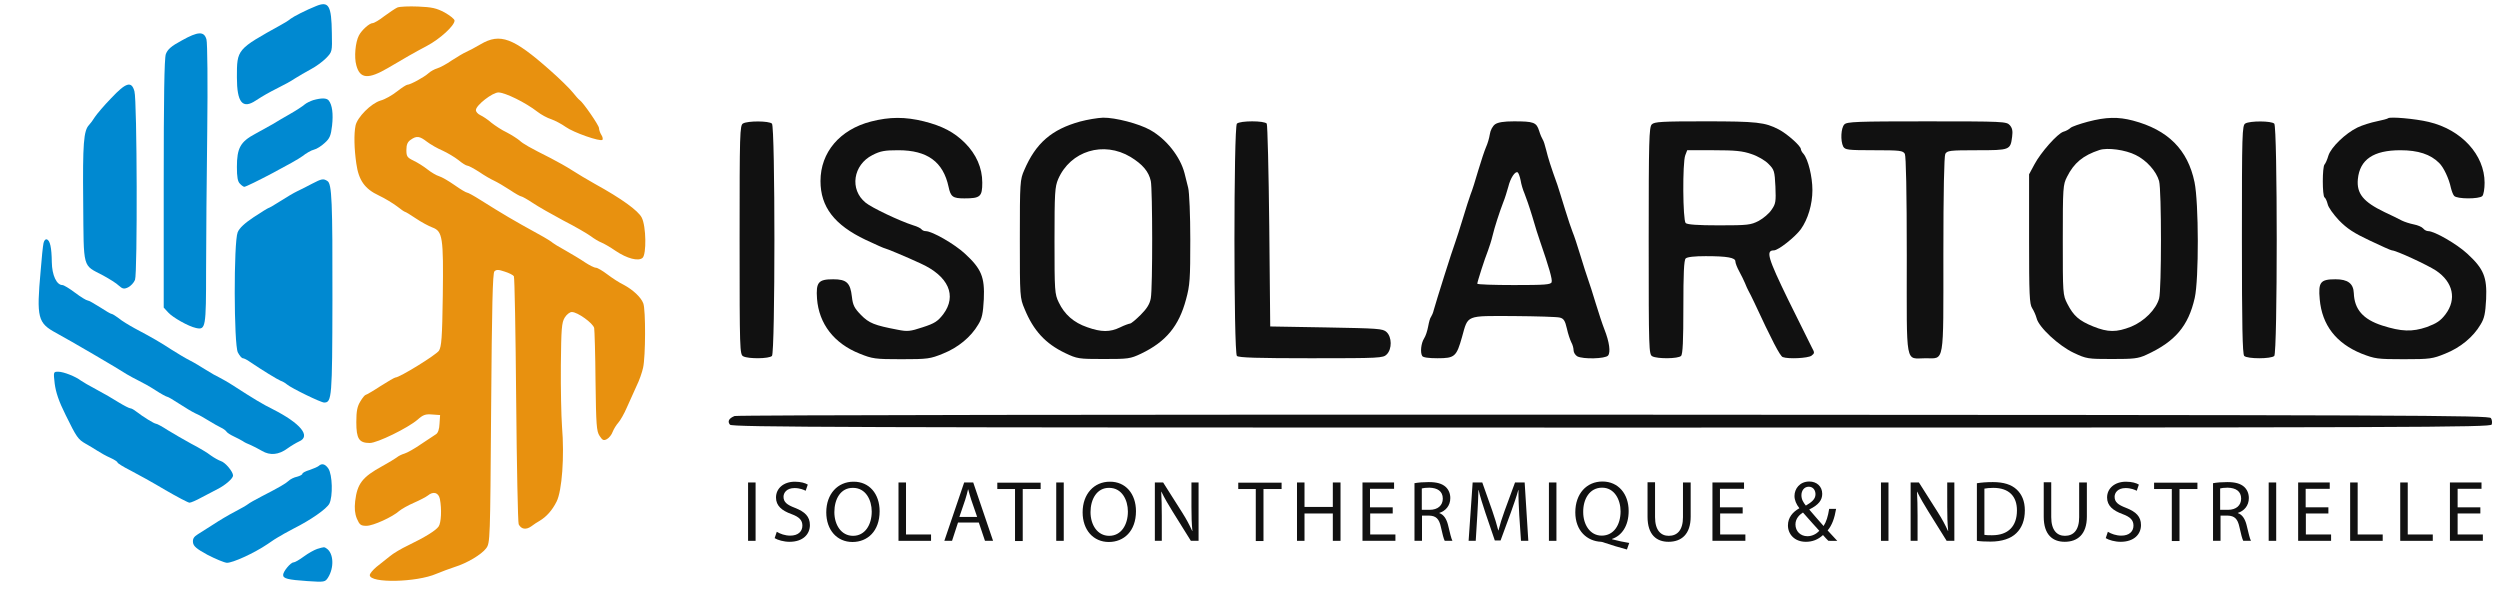 <svg version="1.1" aria-label="ISOLARTOIS" xmlns="http://www.w3.org/2000/svg" xmlns:xlink="http://www.w3.org/1999/xlink" x="0px" y="0px" viewBox="0 0 1298 311" style="enable-background:new 0 0 1298 311;" xml:space="preserve">
<style type="text/css">
.st0{fill:#E8910F;}
.st1{fill:#0089D1;}
.st2{fill:#111111;}
</style>
<g>
<path class="st0" d="M206.3,3.9c-1.1,0.5-4.2,2.6-6.8,4.5c-2.5,2-5.3,3.6-6,3.6c-1.7,0-5.8,3.7-7.2,6.5c-1.8,3.5-2.5,11.2-1.3,15.4
c1.9,7.1,6.2,7.4,16.6,1.3c8.3-4.9,13.1-7.7,20.1-11.4c6.8-3.6,14.3-10.5,14.3-13.1c0-0.8-2.3-2.6-5.1-4.2
c-4.3-2.3-6.7-2.8-13.8-3.1C212.4,3.2,207.5,3.4,206.3,3.9z"></path>
<path class="st0" d="M249.5,23c-2.7,1.6-6.1,3.4-7.5,4c-1.4,0.6-4.7,2.6-7.5,4.4c-2.7,1.9-6.1,3.7-7.5,4.1
c-1.4,0.4-3.4,1.5-4.5,2.5c-2.3,2.1-9.5,6-11,6c-0.5,0-3,1.6-5.4,3.5c-2.4,1.9-6.2,4.1-8.5,4.7c-5,1.5-12.1,8.7-13,13
c-0.9,4.3-0.7,12.2,0.4,19.7c1.2,8.7,4.4,13.2,11.7,16.6c3.2,1.5,7.4,4.1,9.4,5.6c2,1.6,3.9,2.9,4.2,2.9s2.8,1.5,5.6,3.4
c2.8,1.9,6.7,4,8.6,4.7c5.3,2,5.8,5,5.4,35.4c-0.3,22.1-0.7,26.5-2,28.6c-1.5,2.2-20.4,13.9-22.6,13.9c-0.4,0-3.9,2-7.8,4.5
c-3.8,2.5-7.3,4.5-7.6,4.5c-0.4,0-1.7,1.5-2.8,3.4c-1.6,2.6-2.1,5-2.1,10.8c0,8.6,1.4,10.8,7,10.8c3.9,0,19.8-7.8,24.8-12.1
c2.8-2.5,4.1-3,7.5-2.7l4.2,0.3l-0.3,4.5c-0.1,2.8-0.8,4.9-1.9,5.5c-0.8,0.5-4.3,2.8-7.7,5.1c-3.3,2.3-7.2,4.5-8.6,4.9
c-1.4,0.4-3.2,1.3-4,2c-0.8,0.6-4.2,2.7-7.5,4.5c-10.4,5.7-13,9.1-14.1,18.2c-0.4,3.8-0.2,6.4,0.9,9.1c1.4,3.2,2,3.7,5,3.7
c3.4,0,13.4-4.5,17.1-7.8c1.2-1,4.6-2.9,7.6-4.2c3-1.3,6.2-3,7.1-3.7c2.9-2.4,5.6-1.6,6.3,1.8c1,5.2,0.7,12.4-0.7,14.3
c-1.5,2.1-7.2,5.6-15.7,9.7c-3.6,1.7-8,4.3-9.7,5.8c-1.8,1.4-4.9,3.9-6.8,5.4c-1.9,1.6-3.5,3.5-3.5,4.3c0,4.3,24.3,3.8,34.6-0.7
c2.7-1.1,6.9-2.7,9.4-3.5c6.5-2,14-6.5,16.4-9.7c2.1-2.8,2.1-3.9,2.6-72.7c0.4-53.1,0.8-70.2,1.7-71.1c1-1,2.1-1,5.3,0.1
c2.3,0.7,4.4,1.8,4.8,2.4c0.4,0.6,0.9,29.4,1.2,64.1c0.3,34.6,0.9,63.8,1.3,64.7c1.3,2.6,3.8,3,6.5,1.1c1.3-1,3.3-2.3,4.4-2.9
c3.5-2.1,6.5-5.4,8.8-10c2.8-5.6,4.1-23.4,2.8-38.9c-0.4-5.5-0.7-19.8-0.6-31.8c0.2-19,0.4-22.2,2-24.8c1-1.6,2.6-2.9,3.7-2.9
c3,0,11,5.8,11.6,8.3c0.2,1.2,0.6,13.7,0.7,27.7c0.3,22.6,0.5,25.9,2.1,28.3c1.5,2.3,2.1,2.6,3.8,1.7c1.1-0.6,2.5-2.3,3-3.8
c0.6-1.5,1.9-3.6,2.9-4.7c1-1.1,3.1-4.7,4.5-8c1.5-3.3,3.7-8.3,5-11.1c1.4-2.8,2.9-7.1,3.4-9.5c1.3-5.7,1.4-30,0.1-33.4
c-1.2-3.2-5.4-7.1-10.3-9.7c-2.1-1-5.8-3.4-8.3-5.3c-2.5-1.9-5.2-3.5-6-3.5c-0.9,0-3.4-1.3-5.7-2.8c-2.3-1.6-6.9-4.3-10.2-6.2
c-3.3-1.8-6.2-3.6-6.5-3.9c-0.3-0.4-3.6-2.5-7.5-4.6c-13.1-7.2-18.5-10.4-30.1-17.7c-3.3-2.1-6.4-3.8-6.9-3.8s-3.4-1.7-6.5-3.9
c-3-2.1-6.6-4.2-8-4.6c-1.4-0.4-4.1-2-6-3.5c-2-1.6-5.2-3.6-7.3-4.6c-3.3-1.6-3.7-2.2-3.7-5.5c0-2.8,0.6-4.2,2.2-5.3
c3.1-2.2,4.6-2,8.5,1c1.8,1.4,5.5,3.5,8.1,4.6c2.6,1.2,6.3,3.4,8.2,4.9c1.9,1.6,4,2.9,4.6,2.9c0.7,0,3.4,1.5,6.1,3.2
c2.6,1.8,6.2,3.9,7.8,4.6c1.7,0.8,5.3,2.9,8.2,4.8c2.8,1.9,5.5,3.4,6,3.4c0.4,0,3.1,1.5,5.8,3.3c2.8,1.9,10,6,16,9.2
c6.1,3.1,12.4,6.8,14.2,8.1c1.7,1.3,4.2,2.8,5.5,3.3c1.3,0.5,4.6,2.4,7.5,4.4c5.8,3.9,11.7,5.5,13.9,3.6c2.1-1.8,1.9-16.4-0.4-20.9
c-1.8-3.6-10.5-9.9-24.3-17.5c-3.9-2.2-9.3-5.4-11.9-7.1c-2.6-1.7-7.6-4.5-11.1-6.3c-10.9-5.5-14.3-7.4-16.2-9.2
c-1.1-0.9-4-2.8-6.5-4.1c-2.6-1.2-6.2-3.6-8.1-5.1c-1.8-1.6-4.4-3.3-5.7-3.9c-1.3-0.6-2.4-1.8-2.3-2.7c0.1-2.5,8.6-9.1,11.7-9.1
c3.6,0.1,14,5.2,20.2,10c1.9,1.5,5.2,3.3,7.2,3.9c2,0.7,5.4,2.5,7.5,4c4,2.9,18,7.8,19.1,6.7c0.3-0.4,0.1-1.6-0.6-2.6
c-0.7-1.1-1.2-2.7-1.2-3.5c0-1.4-8.3-13.4-10-14.5c-0.5-0.3-2.1-2.1-3.7-4.1c-1.5-1.9-6.8-7.1-11.8-11.5
C266.5,19.6,259.7,17,249.5,23z"></path>
</g>
<g>
<path class="st1" d="M164,3.2c-5,2-11.5,5.3-13.2,6.6c-0.9,0.8-3,2.1-4.7,3C122.9,25.7,123,25.5,123,40.2c0,13,2.9,16.6,9.8,12
c4.2-2.7,6.3-3.9,11.8-6.7c2.9-1.4,6.7-3.5,8.6-4.8c1.9-1.2,5.5-3.3,8.1-4.7c2.7-1.4,6.2-4,8-5.8c3.2-3.3,3.2-3.4,3-13
C172.1,2.8,170.7,0.4,164,3.2z"></path>
<path class="st1" d="M94.4,21c-5.6,3-7.4,4.7-8.3,7.1C85.3,30.3,85,51.2,85,95.5v64.2l2.3,2.5c2.3,2.6,10.6,7.3,14.5,8.1
c5,1.1,5.2-0.2,5.2-30.1c0-15.2,0.3-47.7,0.6-72.2c0.3-24.5,0.1-45.9-0.4-47.5C106,16.1,102.8,16.3,94.4,21z"></path>
<path class="st1" d="M57.7,51c-3.7,3.8-7.4,8.2-8.4,9.7c-1,1.6-2.3,3.4-3,4.1c-2.9,3-3.4,9.6-3.1,40.2c0.3,35.4-0.5,32.3,10.3,38
c3.3,1.8,7,4.1,8.2,5.3c1.9,1.7,2.7,1.9,4.8,0.9c1.4-0.7,3-2.4,3.6-3.9c1.3-3.4,1.1-93.1-0.3-97.9C68.3,41.9,65.4,42.8,57.7,51z"></path>
<path class="st1" d="M162.6,52c-1.5,0.5-3.6,1.5-4.5,2.3c-0.9,0.8-4.2,3-7.4,4.8c-3.3,1.9-7.3,4.2-9,5.3c-1.8,1-5.9,3.3-9.2,5.1
c-7.7,4.1-9.5,7.4-9.5,17.2c0,5.2,0.4,7.6,1.6,8.7c0.8,0.9,1.9,1.6,2.2,1.6c1.6,0,27-13.4,30.2-15.9c1.9-1.5,4.6-3.1,6-3.4
c1.4-0.3,3.9-1.9,5.6-3.5c2.6-2.3,3.2-3.8,3.8-8.9c0.7-6.2,0.1-10.8-1.7-13.1C169.6,50.8,166.9,50.8,162.6,52z"></path>
<path class="st1" d="M162,95.4c-2.5,1.3-5.9,3.1-7.7,3.9c-1.7,0.8-5.6,3.1-8.7,5.1c-3.1,2-5.9,3.6-6.2,3.6c-0.2,0-3.7,2.1-7.6,4.7
c-4.8,3.2-7.5,5.7-8.4,7.9c-2.1,5.1-2,58.3,0.1,62.4c0.9,1.7,2,3,2.6,3c0.5,0,2.2,0.8,3.7,1.9c6.2,4.2,14.2,9.1,15.9,9.8
c1,0.3,2.5,1.2,3.3,1.9c2.4,2,17.6,9.4,19.3,9.4c4,0,4.2-2.6,4.3-53c0.1-51.7-0.3-60.6-2.6-62C167.9,92.6,167,92.8,162,95.4z"></path>
<path class="st1" d="M22.6,126.2c-0.3,1.3-1,7.8-1.5,14.5c-2.2,24.4-1.5,27,8.1,32.2c7.2,3.9,32.4,18.6,36.6,21.4
c1.5,0.9,4.3,2.4,6.1,3.3c1.9,0.9,5.9,3.1,8.8,5c2.9,1.9,5.7,3.4,6.1,3.4s3.2,1.6,6.2,3.6c2.9,1.9,6.7,4.2,8.4,5
c1.7,0.7,4.9,2.5,7.1,3.9c2.2,1.4,5,2.9,6.2,3.5c1.1,0.5,2.4,1.4,2.8,2c0.4,0.7,2.2,1.8,3.9,2.6s3.8,1.9,4.6,2.4
c0.8,0.6,2.6,1.5,4,2c1.4,0.6,4.1,2,6,3.1c4.2,2.5,8.7,2.1,13.3-1.3c1.8-1.3,4.5-2.9,6-3.6c6.3-2.7,0.8-9.4-13.8-16.8
c-4.9-2.4-9.9-5.4-20.1-12c-2.9-1.9-6.3-3.8-7.5-4.4c-1.3-0.6-4.4-2.3-6.9-3.9s-6.3-3.9-8.5-5c-2.2-1.1-6.5-3.7-9.5-5.6
c-5.8-3.8-9.6-6-19-11c-3.1-1.7-6.9-4-8.4-5.3C60,164,58.4,163,58,163c-0.5,0-3.2-1.6-6.1-3.5c-3-1.9-5.8-3.5-6.4-3.5
c-0.6,0-3.6-1.8-6.5-4c-2.9-2.2-5.9-4-6.6-4c-3,0-5.4-5.1-5.5-11.9c-0.1-7.6-0.9-11.3-2.6-11.8C23.6,124,22.9,124.9,22.6,126.2z"></path>
<path class="st1" d="M28.4,199.2c0.6,4.5,2.1,9.1,5.7,16.3c5.7,11.6,6.4,12.6,10.4,14.9c1.7,0.9,4.4,2.6,6,3.6
c1.7,1.1,4.7,2.8,6.8,3.7c2,0.9,3.7,2,3.7,2.4s3,2.3,6.8,4.2c3.7,1.9,11.8,6.4,18,10.1C92,258,97.7,261,98.4,261s3.5-1.2,6.2-2.7
c2.7-1.4,6.5-3.4,8.4-4.4c4-2,8-5.5,8-7c0-2-4-6.8-6.3-7.5c-1.2-0.4-3.5-1.7-5.2-2.9c-1.6-1.3-6.1-4-10-6
c-3.8-2.1-9.4-5.3-12.3-7.1c-2.9-1.9-5.7-3.4-6.2-3.4c-0.9,0-6.6-3.5-10.5-6.5c-1-0.8-2.3-1.5-2.8-1.5c-0.6,0-3.3-1.4-6.1-3.1
c-2.8-1.8-8-4.8-11.6-6.7c-3.6-1.9-7.2-4-8-4.6c-2.7-2.1-9-4.6-11.7-4.6C27.7,193,27.7,193,28.4,199.2z"></path>
<path class="st1" d="M165.5,241.9c-0.6,0.5-2.7,1.4-4.7,2.1c-2.1,0.6-3.8,1.5-3.8,2c0,0.4-1.2,1.1-2.7,1.5
c-1.6,0.3-3.6,1.3-4.5,2.2c-1.7,1.5-4.4,3.1-14.1,8.1c-3.1,1.6-6.3,3.4-7,4c-0.6,0.5-3.7,2.3-6.8,3.9c-3.1,1.6-8,4.5-11,6.5
c-3,1.9-6.7,4.2-8.2,5.2c-2.1,1.3-2.7,2.4-2.5,4.2c0.2,2,1.9,3.4,7.6,6.5c4.1,2.1,8.6,4,10,4.1c2.9,0.1,14-4.9,21.1-9.7
c2.4-1.7,4.9-3.3,5.5-3.6c0.6-0.3,2-1.1,3.1-1.8c1.1-0.6,3.4-1.8,5-2.7c8.8-4.4,17.1-10.2,18.5-12.9c1.9-3.8,1.6-15-0.5-18.2
C168.9,240.9,167.1,240.4,165.5,241.9z"></path>
<path class="st1" d="M164.7,285c-1.5,0.5-4.6,2.2-6.9,3.9s-4.7,3.1-5.4,3.1c-1.5,0-5.4,4.7-5.4,6.5c0,1.9,2.4,2.5,12.6,3.2
c8.9,0.6,9.2,0.5,10.7-1.8c3.3-5.2,2.9-12.7-0.7-15.1C168.3,283.9,168.4,283.9,164.7,285z"></path>
</g>
<g>
<path class="st2" d="M452.2,63.1C436,67.3,426,79.1,426,94c0,13.4,7.2,22.8,23.4,30.5c5.3,2.5,9.8,4.5,10.2,4.5
c0.5,0,11.1,4.4,18.2,7.7c14.7,6.6,19.2,16.8,11.9,26.5c-2.8,3.6-4.4,4.7-10.6,6.7c-6.6,2.2-8,2.3-13,1.3
c-12.1-2.3-14.9-3.4-19.1-7.7c-3.4-3.5-4.2-5-4.7-9.5c-0.8-7.2-2.8-9-9.7-9c-7.7,0-9,1.5-8.4,10.1c1,13,8.8,23.2,22.1,28.5
c6.7,2.7,8,2.9,21.7,2.9c13.7,0,15-0.2,21.6-2.9c7.8-3.1,14.5-8.6,18.3-15.1c2-3.2,2.5-5.8,2.9-13.2c0.5-11.4-1.2-15.7-9.8-23.6
c-5.4-5-17-11.7-20.4-11.7c-0.8,0-1.7-0.4-2.1-0.9c-0.3-0.5-2.2-1.5-4.3-2.1c-7.2-2.3-21.7-9.2-24.8-11.8
c-8.4-6.8-6.5-19.6,3.6-24.7c4.1-2.1,6.3-2.5,13.4-2.5c15.1,0,23.3,6,26.1,19c1.1,5.2,2.2,6,8.2,6c8.3,0,9.3-0.9,9.3-8.2
c0-7.6-3.1-14.7-9-20.6c-5.6-5.6-11.8-8.8-21.3-11.2C470,60.6,461.9,60.6,452.2,63.1z"></path>
<path class="st2" d="M560.8,63.1c-14.8,4.1-23,11.2-29,25.2c-2.2,5-2.3,6.2-2.3,35.7c0,30.2,0,30.6,2.5,36.5
c4.6,11.2,10.8,17.9,21,22.8c6.3,3,7,3.1,20,3.1c12.8,0,13.8-0.1,19.5-2.8c12.9-6.2,19.6-14.3,23.3-28.2c2-7.3,2.2-10.6,2.2-31
c0-12.6-0.5-24.7-1.1-26.9c-0.5-2.2-1.4-5.6-1.9-7.6c-2.2-8.5-9.4-17.7-17.8-22.4c-5.8-3.3-18.2-6.5-24.5-6.4
C569.9,61.2,564.5,62.1,560.8,63.1z M587,81.5c6.2,3.8,9.4,7.5,10.5,12.5c0.9,4.2,1,55.4,0,60.8c-0.5,2.9-1.9,5.3-5.2,8.6
c-2.5,2.5-5,4.6-5.6,4.6c-0.7,0.1-3,0.9-5.2,2c-5.2,2.5-9.7,2.5-17-0.1c-7-2.4-11.8-6.6-14.8-12.9c-2.1-4.3-2.2-5.9-2.2-32
c0-25,0.2-28,1.9-32C555.8,78.3,573,73.1,587,81.5z"></path>
<path class="st2" d="M1084,63.2c-4.1,1.1-8.2,2.5-9,3.2c-0.8,0.8-2.5,1.7-3.7,2c-3.1,1-11.7,10.7-15,16.9l-2.8,5.2V124
c0,29,0.2,33.9,1.6,36c0.9,1.4,1.9,3.7,2.3,5.2c1.1,4.7,11.6,14.4,19.3,18c6.6,3.1,7.3,3.2,19.8,3.2c11.3,0,13.6-0.2,17.9-2.2
c14.9-6.8,21.8-14.9,25.1-29.5c2.2-9.7,2.1-49.5-0.1-60.1c-3.5-16.9-13.8-27.2-32-32C1099.8,60.6,1093.5,60.7,1084,63.2z
M1108.9,80.5c5.7,2.8,10.7,8.5,12.1,13.5c1.3,4.6,1.3,56.5,0,61c-1.6,5.7-7.7,11.8-14.5,14.6c-7.6,3-12,3-19.7-0.1
c-7.4-3-10.2-5.5-13.4-11.7c-2.4-4.7-2.4-5.1-2.4-33.2c0-27.3,0.1-28.7,2.2-32.8c3.6-7.2,8.3-11.1,16.8-13.9
C1094.2,76.5,1103.6,77.8,1108.9,80.5z"></path>
<path class="st2" d="M1239.9,61.4c-0.3,0.3-3,1-5.9,1.6c-3,0.6-7.5,2-10,3.2c-6.2,3-13.7,10.2-15.1,14.6c-0.6,2.1-1.5,4.1-2,4.6
c-1.2,1.3-1.2,16.3,0,17.1c0.5,0.3,1.2,1.8,1.6,3.4c0.3,1.7,3,5.4,5.9,8.5c4.2,4.3,7.7,6.6,16,10.5c5.9,2.8,11,5.1,11.5,5.1
c2.1,0,18.3,7.5,22.9,10.5c8.9,6,10.8,14.9,4.9,22.7c-2.6,3.4-4.6,4.7-9.7,6.6c-7.6,2.6-13.2,2.4-23.2-0.8
c-9.9-3.2-14.4-8.4-14.7-16.8c-0.2-5-3.1-7.2-9.5-7.2c-7.9,0-9,1.5-8.2,10.4c1.2,13.4,8.5,22.8,21.7,28.2c7,2.7,8.1,2.9,21.9,2.9
c13.7,0,15-0.2,21.6-2.9c7.8-3.1,14.5-8.6,18.3-15.1c2-3.2,2.5-5.8,2.9-13.2c0.5-11.4-1.2-15.7-9.8-23.6c-5.4-5-17-11.7-20.3-11.7
c-0.8,0-2-0.6-2.6-1.4c-0.7-0.8-2.8-1.7-4.9-2.1c-2-0.4-4.8-1.3-6.2-2c-1.4-0.8-5.4-2.7-9-4.4c-11-5.3-14.5-9.6-13.8-17.1
c1-10.2,8.1-15,22.1-15c9.2,0,15.6,2.1,20.1,6.6c2.3,2.2,5.1,8.1,6.1,12.9c0.4,1.6,1.1,3.6,1.7,4.2c1.4,1.7,13,1.7,14.6,0.1
c0.7-0.7,1.2-3.8,1.2-6.9c0-14.5-12-27.6-29-31.6C1253.9,61.6,1240.8,60.5,1239.9,61.4z"></path>
<path class="st2" d="M385.8,64.1c-1.7,0.9-1.8,4.9-1.8,60.4c0,57.7,0.1,59.5,1.9,60.5c2.7,1.4,13.4,1.3,14.9-0.2
c1.7-1.7,1.7-118.9,0-120.6C399.3,62.7,388.2,62.7,385.8,64.1z"></path>
<path class="st2" d="M642.2,64.2c-1.7,1.7-1.7,118.9,0,120.6c0.9,0.9,10.8,1.2,38.5,1.2c36,0,37.4-0.1,39.3-2
c2.8-2.8,2.7-9-0.1-11.6c-1.9-1.8-4.4-1.9-31.3-2.4l-29.1-0.5l-0.5-52c-0.3-28.6-0.9-52.6-1.3-53.3
C656.6,62.6,643.8,62.6,642.2,64.2z"></path>
<path class="st2" d="M776.3,64.5c-1.3,0.9-2.5,3.1-2.8,5.3c-0.3,2-1.2,5-2,6.7c-0.7,1.6-2.5,7-4,12c-1.4,4.9-3.2,10.6-4,12.5
c-0.7,1.9-2.5,7.5-4,12.5c-1.5,4.9-3.3,10.6-4,12.5c-1.4,3.6-9.9,30.6-11.1,35c-0.3,1.4-1,2.9-1.4,3.5c-0.5,0.5-1.1,2.8-1.5,5
c-0.4,2.2-1.3,5-2.1,6.2c-1.6,2.5-2.1,7.3-1,9.1c0.4,0.8,3.3,1.2,8,1.2c8.9,0,9.8-0.8,12.7-11.1c3.2-11.5,1.7-10.9,26.8-10.8
c11.9,0.1,22.7,0.4,24,0.8c2,0.5,2.7,1.7,3.6,5.6c0.6,2.8,1.7,6,2.3,7.2c0.7,1.2,1.2,3.1,1.2,4.2c0,1.1,0.9,2.5,1.9,3.1
c3,1.6,14.6,1.3,16-0.4c1.4-1.7,0.7-7-1.9-13.6c-1-2.5-3-8.6-4.5-13.5c-1.5-5-3.3-10.6-4-12.5c-0.7-1.9-2.5-7.6-4-12.5
c-1.5-5-3.3-10.4-4-12c-0.7-1.7-2.5-7.1-4-12c-1.5-5-3.3-10.6-3.9-12.5c-3.5-9.7-4.8-13.9-5.8-18c-0.6-2.5-1.4-5-1.8-5.5
c-0.4-0.6-1.3-2.6-1.9-4.6c-1.4-4.4-2.8-4.9-13.1-4.9C780.8,63,777.8,63.5,776.3,64.5z M789.5,93.6c0.3,2,1.2,5,2,6.8
c0.7,1.7,2.6,7.1,4.1,12.1c1.4,4.9,3.2,10.6,3.9,12.5c4.8,13.9,6.6,20.2,6.1,21.5c-0.4,1.3-3.6,1.5-19.6,1.5c-10.4,0-19-0.3-19-0.7
c0-0.9,3.9-13.1,5.6-17.3c0.7-1.9,1.8-5.3,2.3-7.5c1.1-4.6,3.6-12.3,5.6-17.5c0.8-1.9,1.9-5.5,2.6-8c1.1-4.6,3.6-8.3,4.9-7.5
C788.4,89.8,789.1,91.6,789.5,93.6z"></path>
<path class="st2" d="M857.6,64.6c-1.4,1.4-1.6,8.2-1.6,60.4c0,57.2,0.1,59,1.9,60c2.7,1.4,13.4,1.3,14.9-0.2
c0.9-0.9,1.2-7.9,1.2-25.3s0.3-24.4,1.2-25.3c0.8-0.8,4.6-1.2,10.4-1.2c11.2,0,15.4,0.8,15.4,2.7c0,0.9,0.9,3.2,2,5.2
c1.1,2,2.4,4.7,3,6.1c0.5,1.4,1.4,3.2,1.8,4c0.5,0.8,1.8,3.5,3,6c9.1,19.6,13.4,27.9,14.8,28.4c2.9,1.1,13,0.6,14.9-0.7
c1.7-1.3,1.7-1.6,0.2-4.3c-0.8-1.6-6.3-12.7-12.2-24.6c-10.7-22-11.8-25.8-7.5-25.8c2.3,0,11-6.9,14-11c3.7-5.2,6-12.9,6-20.3
c0-7-2.2-15.9-4.6-18.8c-0.8-0.8-1.4-2-1.4-2.5c0-1.6-7.2-8-11.5-10.2c-7.1-3.7-11.3-4.2-38.2-4.2C862.9,63,858.9,63.2,857.6,64.6z
M909.4,80c3.1,1,7.1,3.3,8.8,5.1c3,3,3.2,3.7,3.6,11.8c0.3,7.7,0.2,8.9-2,12c-1.2,1.9-4.3,4.5-6.7,5.8c-4.1,2.1-5.6,2.3-20.6,2.3
c-11.2,0-16.5-0.4-17.3-1.2c-1.5-1.5-1.7-31.4-0.2-35.2l1-2.6h13.8C901,78,904.8,78.4,909.4,80z"></path>
<path class="st2" d="M957.6,64.6c-1.8,1.8-2.1,8.5-0.6,11.5c1,1.7,2.3,1.9,16,1.9s15,0.2,16,1.9c0.6,1.3,1,19.7,1,53
c0,58.4-1,53.1,9.8,53.1c9.9,0,9.2,4,9.2-53.9c0-32.7,0.4-50.9,1-52.2c1-1.7,2.3-1.9,16.4-1.9c17.2,0,17.4-0.1,18.3-7
c0.4-3,0.1-4.5-1.2-6c-1.7-1.9-3.2-2-43.1-2C964.2,63,958.9,63.2,957.6,64.6z"></path>
<path class="st2" d="M1165.8,64.1c-1.7,0.9-1.8,4.9-1.8,60.2c0,44.8,0.3,59.6,1.2,60.5c1.6,1.6,14,1.6,15.6,0
c1.7-1.7,1.7-118.9,0-120.6C1179.3,62.7,1168.2,62.7,1165.8,64.1z"></path>
<path class="st2" d="M381.4,216c-3,1.2-3.8,2.8-2.4,4.5c1.1,1.3,59.3,1.5,457.7,1.5c421.6,0,456.4-0.1,457-1.6
c0.3-0.9,0.2-2.4-0.4-3.3c-0.9-1.5-38.4-1.6-455.4-1.8C583.2,215.2,382.6,215.5,381.4,216z"></path>
<g>
<path class="st2" d="M392.3,250.5v30.3h-3.9v-30.3H392.3z"></path>
<path class="st2" d="M403.3,276.1c1.8,1.1,4.3,2,7,2c4,0,6.3-2.1,6.3-5.2c0-2.8-1.6-4.5-5.7-6c-5-1.8-8-4.3-8-8.6
c0-4.7,3.9-8.2,9.8-8.2c3.1,0,5.4,0.7,6.7,1.5l-1.1,3.2c-1-0.5-3-1.4-5.8-1.4c-4.1,0-5.7,2.5-5.7,4.5c0,2.8,1.8,4.2,6,5.8
c5.1,2,7.7,4.5,7.7,8.9c0,4.7-3.5,8.7-10.6,8.7c-2.9,0-6.1-0.9-7.7-1.9L403.3,276.1z"></path>
<path class="st2" d="M456.7,265.4c0,10.4-6.3,16-14.1,16c-8,0-13.6-6.2-13.6-15.4c0-9.6,6-15.9,14.1-15.9
C451.3,250,456.7,256.4,456.7,265.4z M433.2,265.9c0,6.5,3.5,12.3,9.7,12.3c6.2,0,9.7-5.7,9.7-12.6c0-6-3.1-12.3-9.7-12.3
C436.4,253.2,433.2,259.2,433.2,265.9z"></path>
<path class="st2" d="M466.5,250.5h3.9v27h13v3.3h-16.9V250.5z"></path>
<path class="st2" d="M497.4,271.3l-3.1,9.5h-4l10.3-30.3h4.7l10.3,30.3h-4.2l-3.2-9.5H497.4z M507.3,268.3l-3-8.7
c-0.7-2-1.1-3.8-1.6-5.5h-0.1c-0.4,1.8-0.9,3.6-1.5,5.5l-3,8.8H507.3z"></path>
<path class="st2" d="M527,253.9h-9.2v-3.3h22.5v3.3H531v27h-4V253.9z"></path>
<path class="st2" d="M552.3,250.5v30.3h-3.9v-30.3H552.3z"></path>
<path class="st2" d="M589.8,265.4c0,10.4-6.3,16-14.1,16c-8,0-13.6-6.2-13.6-15.4c0-9.6,6-15.9,14.1-15.9
C584.4,250,589.8,256.4,589.8,265.4z M566.2,265.9c0,6.5,3.5,12.3,9.7,12.3c6.2,0,9.7-5.7,9.7-12.6c0-6-3.1-12.3-9.7-12.3
C569.5,253.2,566.2,259.2,566.2,265.9z"></path>
<path class="st2" d="M599.6,280.8v-30.3h4.3l9.7,15.3c2.3,3.6,4,6.8,5.4,9.9l0.1,0c-0.4-4-0.5-7.7-0.5-12.5v-12.7h3.7v30.3h-4
l-9.6-15.4c-2.1-3.4-4.1-6.8-5.7-10.1l-0.1,0c0.2,3.8,0.3,7.5,0.3,12.5v13H599.6z"></path>
<path class="st2" d="M652.1,253.9h-9.2v-3.3h22.5v3.3H656v27h-4V253.9z"></path>
<path class="st2" d="M677.3,250.5v12.7H692v-12.7h4v30.3h-4v-14.2h-14.7v14.2h-3.9v-30.3H677.3z"></path>
<path class="st2" d="M723.2,266.6h-11.8v10.9h13.1v3.3h-17.1v-30.3h16.4v3.3h-12.5v9.6h11.8V266.6z"></path>
<path class="st2" d="M734.3,250.9c2-0.4,4.8-0.6,7.5-0.6c4.2,0,6.9,0.8,8.8,2.5c1.5,1.4,2.4,3.4,2.4,5.8c0,4-2.5,6.7-5.7,7.7v0.1
c2.3,0.8,3.7,3,4.5,6.1c1,4.2,1.7,7.2,2.3,8.3h-4c-0.5-0.9-1.2-3.5-2-7.2c-0.9-4.2-2.5-5.8-6.1-5.9h-3.7v13.1h-3.9V250.9z
M738.3,264.7h4c4.2,0,6.8-2.3,6.8-5.8c0-3.9-2.8-5.6-7-5.7c-1.9,0-3.2,0.2-3.9,0.4V264.7z"></path>
<path class="st2" d="M788.8,267.5c-0.2-4.2-0.5-9.3-0.4-13.1h-0.1c-1,3.6-2.3,7.3-3.8,11.5l-5.4,14.7h-3l-4.9-14.4
c-1.4-4.3-2.7-8.2-3.5-11.8h-0.1c-0.1,3.8-0.3,8.9-0.6,13.4l-0.8,13h-3.7l2.1-30.3h5l5.2,14.7c1.3,3.7,2.3,7.1,3.1,10.2h0.1
c0.8-3.1,1.8-6.4,3.2-10.2l5.4-14.7h5l1.9,30.3h-3.8L788.8,267.5z"></path>
<path class="st2" d="M808.1,250.5v30.3h-3.9v-30.3H808.1z"></path>
<path class="st2" d="M844.7,285.3c-4.1-1.1-8.1-2.3-11.6-3.5c-0.6-0.2-1.3-0.5-1.8-0.5c-7.2-0.3-13.4-5.6-13.4-15.3
c0-9.7,5.9-16,14.1-16c8.2,0,13.6,6.4,13.6,15.3c0,7.8-3.6,12.8-8.6,14.5v0.2c3,0.8,6.3,1.5,8.9,1.9L844.7,285.3z M841.4,265.5
c0-6.1-3.2-12.3-9.6-12.3c-6.6,0-9.9,6.1-9.8,12.7c0,6.4,3.5,12.2,9.6,12.2C837.9,278.1,841.4,272.5,841.4,265.5z"></path>
<path class="st2" d="M859.3,250.5v18c0,6.8,3,9.7,7.1,9.7c4.5,0,7.4-3,7.4-9.7v-18h4v17.7c0,9.3-4.9,13.1-11.5,13.1
c-6.2,0-10.9-3.6-10.9-13v-17.9H859.3z"></path>
<path class="st2" d="M904.9,266.6h-11.8v10.9h13.1v3.3h-17.1v-30.3h16.4v3.3h-12.5v9.6h11.8V266.6z"></path>
<path class="st2" d="M949.3,280.8c-0.9-0.9-1.7-1.7-2.8-3c-2.6,2.4-5.5,3.5-8.9,3.5c-5.9,0-9.3-4-9.3-8.5c0-4.1,2.5-7,5.9-8.9
v-0.1c-1.6-2-2.5-4.2-2.5-6.3c0-3.7,2.7-7.5,7.7-7.5c3.8,0,6.7,2.5,6.7,6.4c0,3.2-1.8,5.7-6.7,8.1v0.1c2.6,3,5.4,6.3,7.4,8.5
c1.4-2.1,2.3-5,2.9-8.9h3.6c-0.8,4.8-2.1,8.5-4.4,11.2c1.6,1.7,3.2,3.4,5,5.4H949.3z M944.6,275.6c-1.8-2-5.2-5.7-8.5-9.5
c-1.6,1-3.9,3-3.9,6.2c0,3.5,2.6,6.1,6.2,6.1C940.9,278.4,943.1,277.2,944.6,275.6z M935.3,257.1c0,2.2,1,3.8,2.3,5.4
c3.1-1.8,5-3.4,5-5.9c0-1.8-1-3.9-3.5-3.9C936.7,252.7,935.3,254.8,935.3,257.1z"></path>
<path class="st2" d="M980.5,250.5v30.3h-3.9v-30.3H980.5z"></path>
<path class="st2" d="M992,280.8v-30.3h4.3l9.7,15.3c2.3,3.6,4,6.8,5.4,9.9l0.1,0c-0.4-4-0.5-7.7-0.5-12.5v-12.7h3.7v30.3h-4
l-9.6-15.4c-2.1-3.4-4.1-6.8-5.7-10.1l-0.1,0c0.2,3.8,0.3,7.5,0.3,12.5v13H992z"></path>
<path class="st2" d="M1026.4,250.9c2.4-0.4,5.2-0.6,8.3-0.6c5.6,0,9.6,1.3,12.3,3.8c2.7,2.5,4.3,6,4.3,10.9c0,5-1.5,9-4.4,11.8
c-2.8,2.8-7.5,4.4-13.4,4.4c-2.8,0-5.1-0.1-7.1-0.4V250.9z M1030.3,277.7c1,0.2,2.4,0.2,4,0.2c8.4,0,12.9-4.7,12.9-12.9
c0-7.2-4-11.7-12.3-11.7c-2,0-3.6,0.2-4.6,0.4V277.7z"></path>
<path class="st2" d="M1065,250.5v18c0,6.8,3,9.7,7.1,9.7c4.5,0,7.4-3,7.4-9.7v-18h4v17.7c0,9.3-4.9,13.1-11.5,13.1
c-6.2,0-10.9-3.6-10.9-13v-17.9H1065z"></path>
<path class="st2" d="M1094.4,276.1c1.8,1.1,4.3,2,7,2c4,0,6.3-2.1,6.3-5.2c0-2.8-1.6-4.5-5.7-6c-4.9-1.8-8-4.3-8-8.6
c0-4.7,3.9-8.2,9.8-8.2c3.1,0,5.4,0.7,6.7,1.5l-1.1,3.2c-1-0.5-3-1.4-5.8-1.4c-4.1,0-5.7,2.5-5.7,4.5c0,2.8,1.8,4.2,6,5.8
c5.1,2,7.7,4.5,7.7,8.9c0,4.7-3.5,8.7-10.6,8.7c-2.9,0-6.1-0.9-7.7-1.9L1094.4,276.1z"></path>
<path class="st2" d="M1127.6,253.9h-9.2v-3.3h22.5v3.3h-9.3v27h-4V253.9z"></path>
<path class="st2" d="M1148.9,250.9c2-0.4,4.8-0.6,7.5-0.6c4.2,0,6.9,0.8,8.8,2.5c1.5,1.4,2.4,3.4,2.4,5.8c0,4-2.5,6.7-5.7,7.7v0.1
c2.3,0.8,3.7,3,4.5,6.1c1,4.2,1.7,7.2,2.3,8.3h-4c-0.5-0.9-1.2-3.5-2-7.2c-0.9-4.2-2.5-5.8-6.1-5.9h-3.7v13.1h-3.9V250.9z
M1152.8,264.7h4c4.2,0,6.8-2.3,6.8-5.8c0-3.9-2.8-5.6-7-5.7c-1.9,0-3.2,0.2-3.9,0.4V264.7z"></path>
<path class="st2" d="M1181.8,250.5v30.3h-3.9v-30.3H1181.8z"></path>
<path class="st2" d="M1209,266.6h-11.8v10.9h13.1v3.3h-17.1v-30.3h16.4v3.3h-12.5v9.6h11.8V266.6z"></path>
<path class="st2" d="M1220.2,250.5h3.9v27h13v3.3h-16.9V250.5z"></path>
<path class="st2" d="M1246.2,250.5h3.9v27h13v3.3h-16.9V250.5z"></path>
<path class="st2" d="M1287.8,266.6H1276v10.9h13.1v3.3h-17.1v-30.3h16.4v3.3H1276v9.6h11.8V266.6z"></path>
</g>
</g>
</svg>